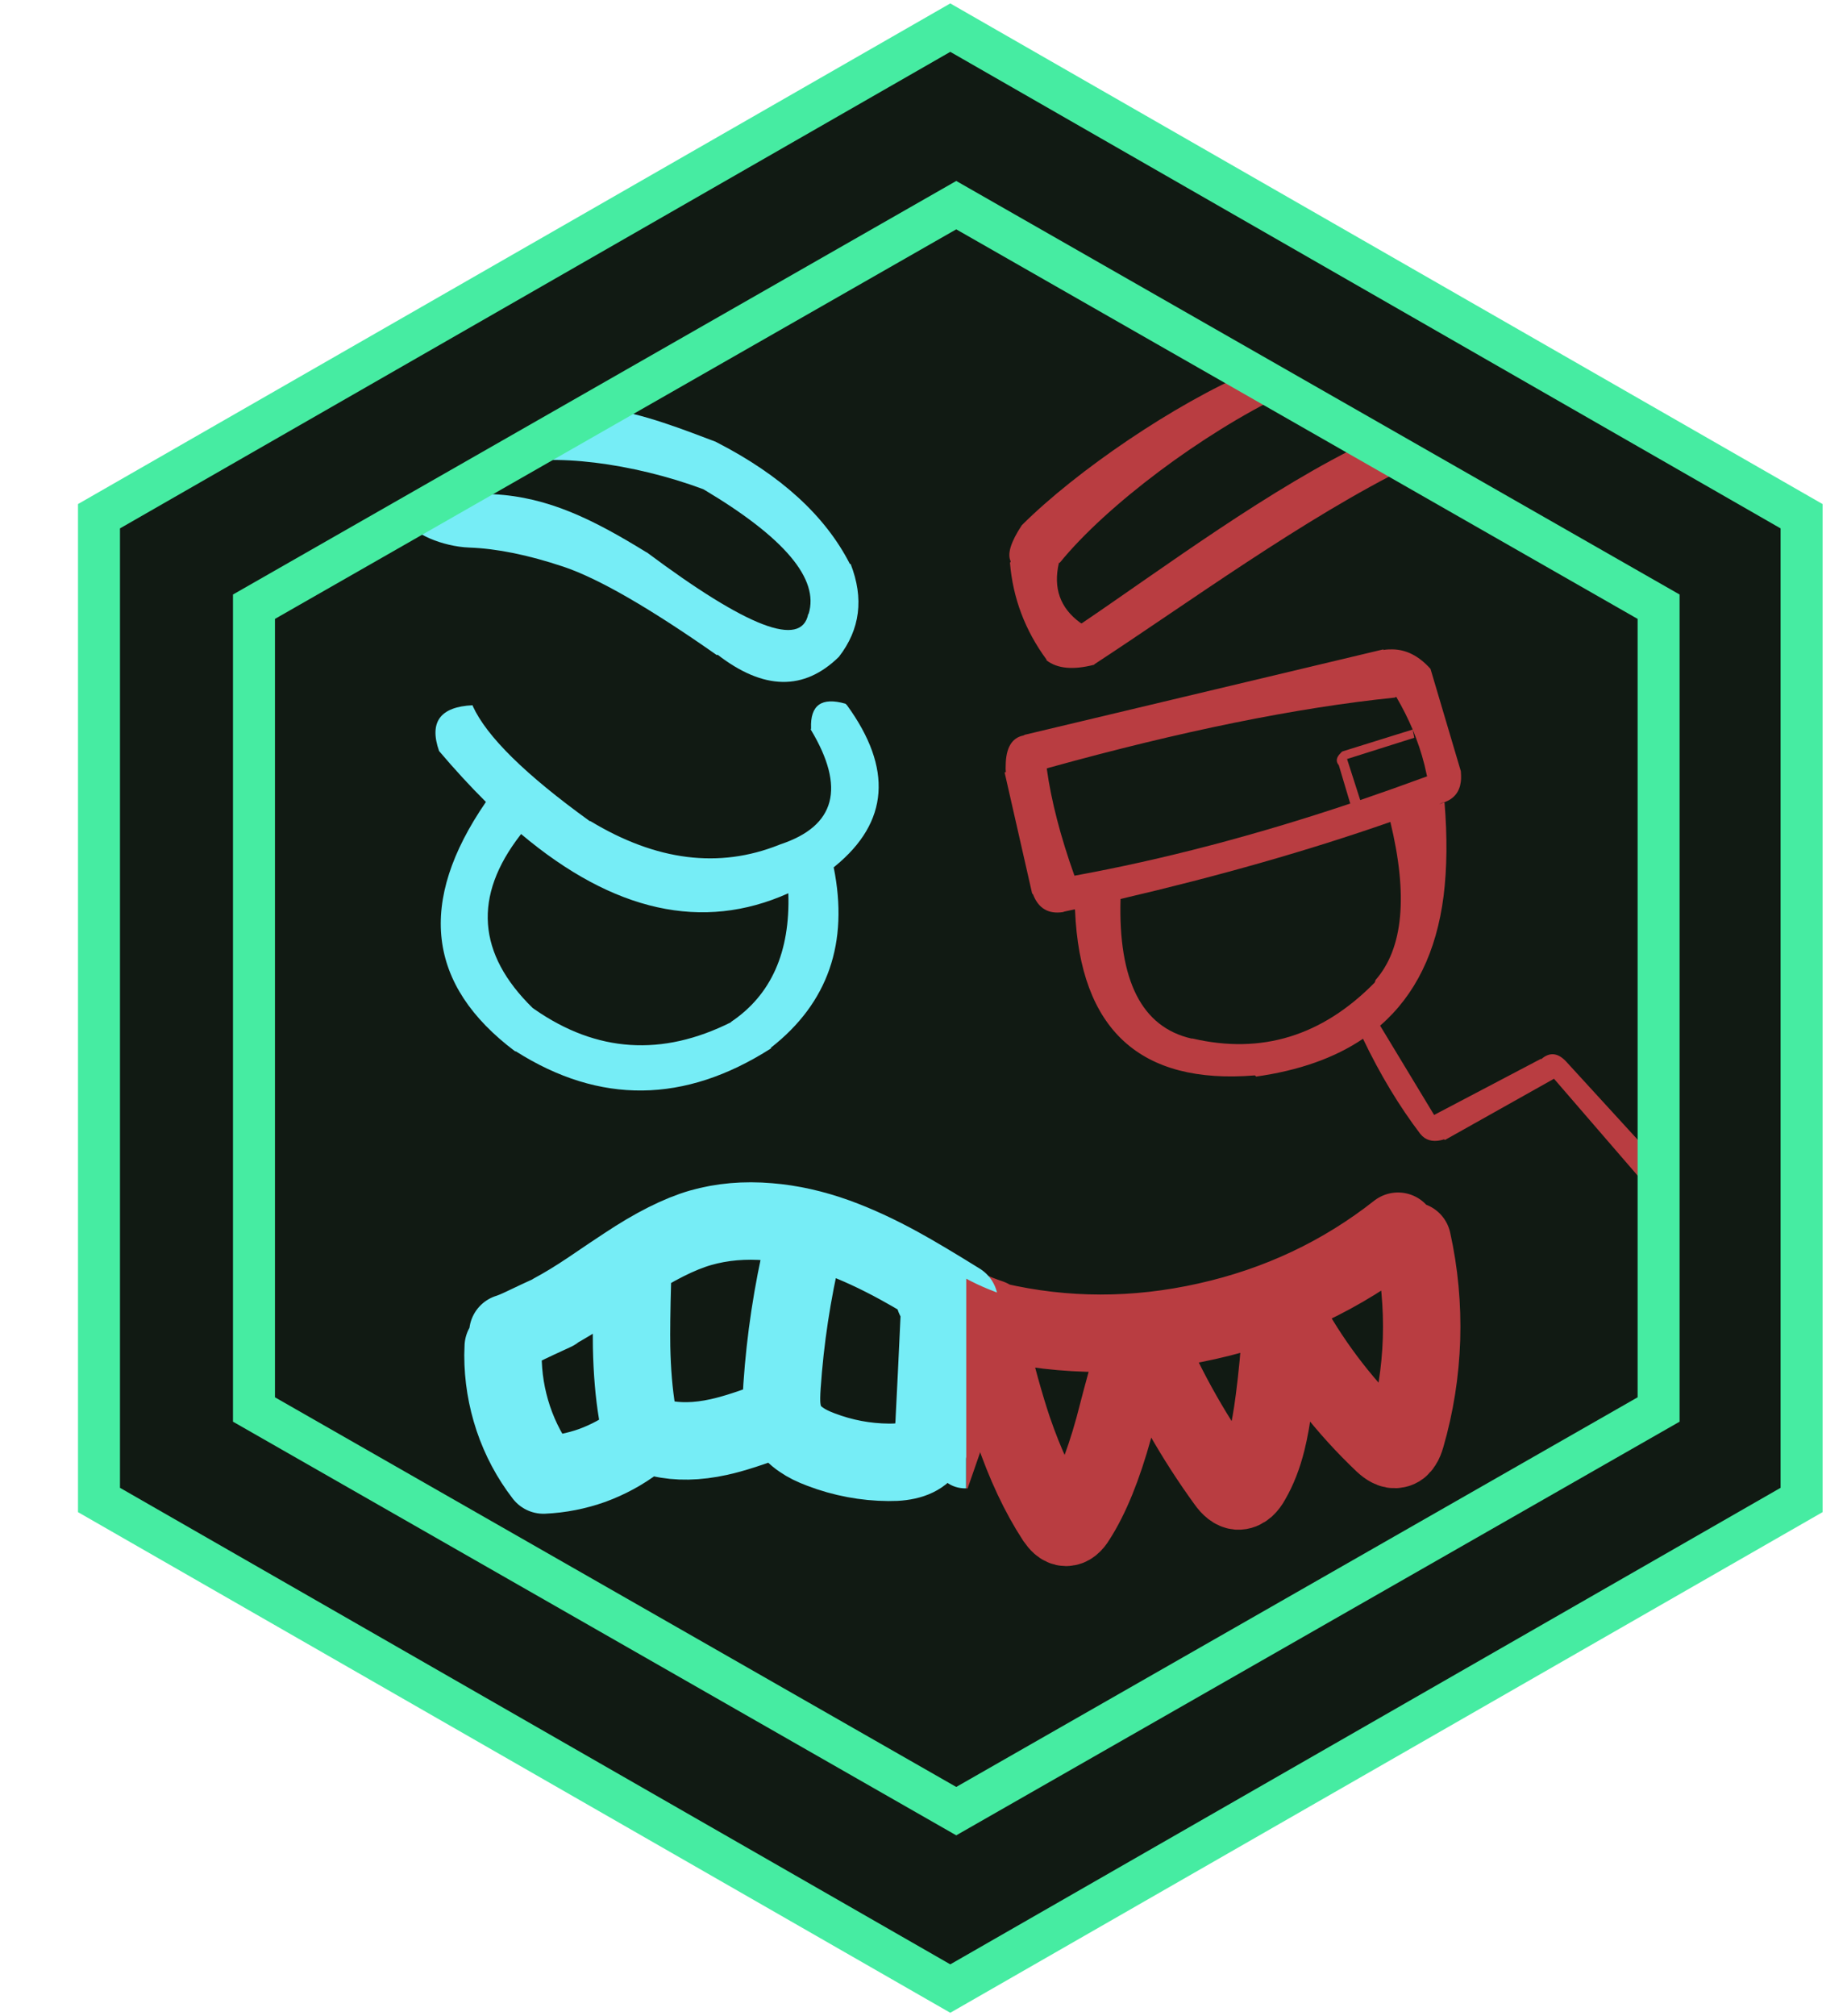 <svg width="22" height="24" viewBox="0 0 22 24" fill="none" xmlns="http://www.w3.org/2000/svg">
<path d="M11.319 23.671L1.179 17.855V6.145L11.319 0.329L21.459 6.145V17.855L11.319 23.671Z" fill="#111A13" stroke="#46ECA2" stroke-width="0.5"/>
<path d="M15.368 15.761C15.662 16.286 16.031 16.759 16.475 17.181C16.503 17.207 16.528 17.225 16.549 17.236C16.579 17.253 16.608 17.258 16.635 17.251C16.665 17.246 16.689 17.227 16.709 17.194C16.724 17.172 16.737 17.14 16.749 17.098C16.858 16.721 16.919 16.334 16.932 15.939C16.944 15.544 16.908 15.154 16.823 14.771M11.184 15.43C11.425 15.547 11.63 15.634 11.796 15.69M11.743 15.856C11.872 16.371 11.98 16.756 12.066 17.01C12.209 17.43 12.377 17.787 12.57 18.083C12.591 18.113 12.609 18.135 12.625 18.149C12.649 18.17 12.673 18.181 12.698 18.181C12.744 18.181 12.786 18.147 12.826 18.08C12.992 17.822 13.138 17.462 13.266 16.999C13.332 16.744 13.383 16.553 13.418 16.427C13.479 16.203 13.538 16.015 13.595 15.864M15.224 15.798C15.225 15.773 15.226 15.747 15.227 15.722C15.227 15.708 15.228 15.694 15.228 15.681M13.665 15.991C13.919 16.579 14.232 17.128 14.603 17.639C14.652 17.708 14.699 17.744 14.745 17.748C14.778 17.75 14.81 17.737 14.841 17.71C14.865 17.688 14.887 17.659 14.907 17.622C14.984 17.49 15.045 17.334 15.09 17.153C15.122 17.025 15.152 16.859 15.178 16.654C15.213 16.387 15.241 16.088 15.262 15.757M11.862 15.727C12.687 15.918 13.524 15.919 14.376 15.728C15.227 15.538 15.986 15.18 16.652 14.656" stroke="#B93D41" stroke-width="0.922" stroke-linecap="round" stroke-linejoin="round"/>
<path d="M7.533 15.246C7.523 15.596 7.52 15.858 7.523 16.033C7.529 16.325 7.551 16.585 7.589 16.814C7.596 16.859 7.604 16.893 7.612 16.918C7.624 16.955 7.639 16.985 7.659 17.01C7.7 17.058 7.769 17.095 7.865 17.119C8.07 17.167 8.303 17.163 8.562 17.106C8.729 17.07 8.958 16.996 9.247 16.885M6.605 15.615C6.463 15.68 6.336 15.739 6.226 15.792C6.153 15.827 6.094 15.851 6.049 15.865M11.427 15.493C11.123 15.304 10.885 15.163 10.715 15.07C10.447 14.923 10.196 14.808 9.964 14.724C9.689 14.625 9.421 14.565 9.159 14.544C8.869 14.519 8.598 14.543 8.345 14.615C8.092 14.688 7.793 14.838 7.447 15.068C7.352 15.13 7.211 15.225 7.024 15.352C6.858 15.463 6.713 15.551 6.589 15.617M5.994 16.031C5.994 16.054 5.993 16.087 5.991 16.132C5.991 16.388 6.032 16.639 6.114 16.885C6.197 17.131 6.317 17.356 6.473 17.558C6.671 17.549 6.865 17.511 7.054 17.444C7.242 17.375 7.416 17.281 7.575 17.161L7.493 17.197M9.566 14.841C9.437 15.387 9.353 15.939 9.315 16.497C9.308 16.6 9.307 16.68 9.312 16.735C9.32 16.823 9.341 16.897 9.375 16.958C9.412 17.027 9.47 17.088 9.548 17.14C9.608 17.182 9.685 17.22 9.779 17.255C10.039 17.354 10.308 17.405 10.586 17.407C10.802 17.41 10.951 17.36 11.033 17.255C11.069 17.211 11.095 17.153 11.11 17.082C11.12 17.035 11.126 16.969 11.129 16.885C11.143 16.614 11.164 16.194 11.19 15.624C11.191 15.583 11.189 15.549 11.182 15.524C11.174 15.488 11.157 15.464 11.132 15.451" stroke="#76EDF6" stroke-width="0.922" stroke-linecap="round" stroke-linejoin="round"/>
<path d="M16.479 7.737L16.477 7.73L12.208 8.746L12.19 8.755C12.051 8.783 11.981 8.903 11.979 9.113C11.977 9.137 11.978 9.163 11.981 9.191L11.966 9.194L12.294 10.636L12.304 10.645C12.368 10.813 12.488 10.884 12.662 10.857L12.678 10.851C12.719 10.842 12.761 10.833 12.802 10.824L12.805 10.836C12.865 12.258 13.58 12.913 14.948 12.801L14.962 12.815C15.473 12.743 15.898 12.593 16.235 12.365C16.438 12.789 16.666 13.167 16.917 13.497C16.919 13.499 16.92 13.5 16.921 13.501C16.928 13.509 16.935 13.517 16.942 13.524C17.006 13.584 17.093 13.596 17.204 13.562L17.209 13.571L18.51 12.841L19.686 14.202L19.695 13.772L18.649 12.63C18.552 12.53 18.455 12.523 18.358 12.608L18.354 12.604L17.082 13.272L16.439 12.209C16.858 11.845 17.11 11.331 17.195 10.665C17.236 10.335 17.24 9.964 17.206 9.552L17.187 9.556L17.139 9.575L17.173 9.558C17.184 9.554 17.195 9.551 17.206 9.549C17.32 9.507 17.385 9.426 17.4 9.306C17.401 9.294 17.402 9.284 17.403 9.273C17.404 9.247 17.403 9.22 17.401 9.19C17.401 9.185 17.4 9.181 17.4 9.179L17.039 7.962C16.902 7.809 16.75 7.731 16.584 7.73C16.549 7.729 16.514 7.731 16.479 7.737ZM16.613 8.304L16.631 8.295C16.706 8.423 16.771 8.553 16.827 8.684C16.839 8.714 16.851 8.745 16.863 8.776C16.919 8.922 16.963 9.071 16.994 9.224L16.999 9.241C16.73 9.34 16.464 9.434 16.202 9.524L16.045 9.035L16.846 8.782L16.827 8.684L15.989 8.945C15.981 8.951 15.973 8.958 15.967 8.966C15.915 9.017 15.909 9.065 15.947 9.109L16.083 9.565C14.941 9.947 13.847 10.233 12.798 10.424C12.631 9.956 12.521 9.531 12.468 9.148L12.487 9.141C14.071 8.702 15.447 8.423 16.613 8.304ZM16.385 11.665L16.375 11.695C15.75 12.332 15.027 12.554 14.204 12.362H14.19C13.6 12.226 13.319 11.673 13.347 10.701C14.519 10.428 15.591 10.123 16.561 9.784C16.773 10.662 16.714 11.289 16.385 11.665ZM17.028 14.528L17.027 14.523C16.872 14.364 16.709 14.313 16.536 14.37L16.531 14.374C15.385 15.24 14.102 15.633 12.683 15.551C12.257 15.524 11.865 15.413 11.507 15.22V17.717L11.525 17.719L11.761 17.04C12.148 18.133 12.508 18.613 12.839 18.481C13.208 18.271 13.473 17.657 13.634 16.636L13.643 16.631C14.129 17.61 14.504 18.085 14.768 18.059L14.777 18.055C15.138 18.038 15.377 17.521 15.494 16.503L15.5 16.504C16.083 17.309 16.495 17.657 16.735 17.549C16.998 17.528 17.16 17.048 17.224 16.109C17.262 15.346 17.197 14.819 17.028 14.528ZM15.599 15.617C15.988 15.434 16.315 15.251 16.581 15.069C16.693 15.799 16.674 16.386 16.525 16.831C16.157 16.44 15.848 16.035 15.599 15.617ZM13.197 16.157V16.166C13.022 16.846 12.855 17.364 12.696 17.721L12.691 17.724C12.402 17.169 12.204 16.618 12.097 16.07C12.438 16.14 12.805 16.169 13.197 16.157ZM14.037 16.105V16.1C14.393 16.025 14.707 15.948 14.98 15.867C14.932 16.414 14.848 16.904 14.729 17.337C14.456 16.927 14.226 16.516 14.037 16.105ZM16.8 5.544L16.306 5.251C15.141 5.802 13.84 6.774 12.883 7.421L12.866 7.412C12.627 7.237 12.543 7 12.613 6.7H12.622C13.182 6.011 14.332 5.155 15.288 4.697L15.308 4.662L14.901 4.42C13.991 4.807 12.82 5.605 12.171 6.252C12.039 6.452 11.995 6.595 12.039 6.683L12.03 6.7C12.065 7.121 12.21 7.504 12.465 7.851V7.86C12.594 7.96 12.783 7.977 13.032 7.913L13.04 7.904C14.123 7.198 15.537 6.163 16.8 5.544Z" fill="#B93D41"/>
<path d="M5.809 15.694C5.639 15.936 5.59 16.18 5.662 16.425C5.852 17.24 6.097 17.727 6.397 17.885C7.051 17.945 7.501 17.782 7.747 17.396L7.751 17.387C8.241 17.618 8.719 17.573 9.187 17.251H9.201C9.735 17.738 10.423 17.872 11.265 17.65L11.272 17.642C11.337 17.692 11.416 17.718 11.507 17.717V15.219V15.213H11.498C9.834 13.991 8.325 13.936 6.969 15.048H6.963C6.645 15.257 6.26 15.472 5.809 15.694ZM7.82 15.17C7.823 15.167 7.827 15.165 7.83 15.163L7.834 15.169C8.262 14.898 8.738 14.792 9.263 14.852C9.148 15.485 9.067 16.083 9.022 16.645L9.025 16.653C8.627 16.815 8.246 16.873 7.881 16.826C7.846 16.306 7.828 15.757 7.825 15.178L7.82 15.17ZM7.248 15.549L7.25 15.555C7.241 16.061 7.266 16.522 7.324 16.939L7.328 16.944C7.139 17.129 6.912 17.237 6.646 17.269C6.411 16.939 6.285 16.556 6.267 16.122L6.275 16.118C6.637 15.918 6.961 15.728 7.248 15.549ZM10.829 17.062C10.828 17.062 10.827 17.062 10.827 17.062C10.421 17.17 10.018 17.085 9.618 16.806C9.646 16.211 9.727 15.604 9.863 14.984C10.201 15.094 10.557 15.263 10.93 15.493C11.01 16.525 10.977 17.048 10.829 17.062Z" fill="#76EDF6"/>
<path d="M10.089 8.395L10.071 8.377C9.786 8.295 9.649 8.393 9.661 8.671L9.657 8.684C10.074 9.377 9.954 9.832 9.297 10.05C9.291 10.053 9.285 10.055 9.279 10.057C8.565 10.342 7.816 10.248 7.032 9.774H7.024C6.26 9.223 5.796 8.767 5.631 8.404L5.63 8.395C5.243 8.413 5.109 8.595 5.23 8.94C5.416 9.159 5.6 9.359 5.783 9.541C5.785 9.543 5.787 9.544 5.788 9.546C4.969 10.736 5.085 11.726 6.136 12.515H6.145C7.144 13.148 8.156 13.136 9.183 12.48V12.471C9.863 11.939 10.112 11.223 9.93 10.323C9.933 10.322 9.936 10.32 9.939 10.318C9.942 10.315 9.945 10.312 9.948 10.31C10.588 9.786 10.635 9.147 10.089 8.395ZM6.207 9.928C6.207 9.929 6.208 9.929 6.208 9.929C7.31 10.855 8.371 11.09 9.39 10.633C9.413 11.333 9.186 11.843 8.708 12.164L8.706 12.169C7.886 12.579 7.108 12.528 6.371 12.017L6.345 11.999C5.684 11.353 5.635 10.667 6.197 9.941L6.207 9.928ZM10.132 6.713H10.123C9.83 6.14 9.301 5.657 8.535 5.264L8.526 5.259C8.197 5.135 7.61 4.902 7.23 4.874L7.225 4.866L6.049 5.544C6.543 5.385 7.543 5.512 8.373 5.822L8.382 5.826C9.343 6.398 9.76 6.892 9.632 7.306L9.627 7.31C9.545 7.715 8.905 7.471 7.707 6.577L7.698 6.573C7.069 6.186 6.535 5.918 5.881 5.883H5.545L4.874 6.222C4.911 6.344 5.263 6.506 5.591 6.518C5.919 6.53 6.292 6.606 6.709 6.745C7.127 6.885 7.736 7.236 8.538 7.798L8.547 7.793C9.096 8.217 9.577 8.225 9.992 7.819C10.246 7.492 10.292 7.123 10.132 6.713Z" fill="#76EDF6"/>
<path d="M3.025 7.222L11.39 2.442L19.756 7.222V16.778L11.39 21.559L3.025 16.778L3.025 7.222Z" stroke="#46ECA2" stroke-width="0.5"/>
</svg>
